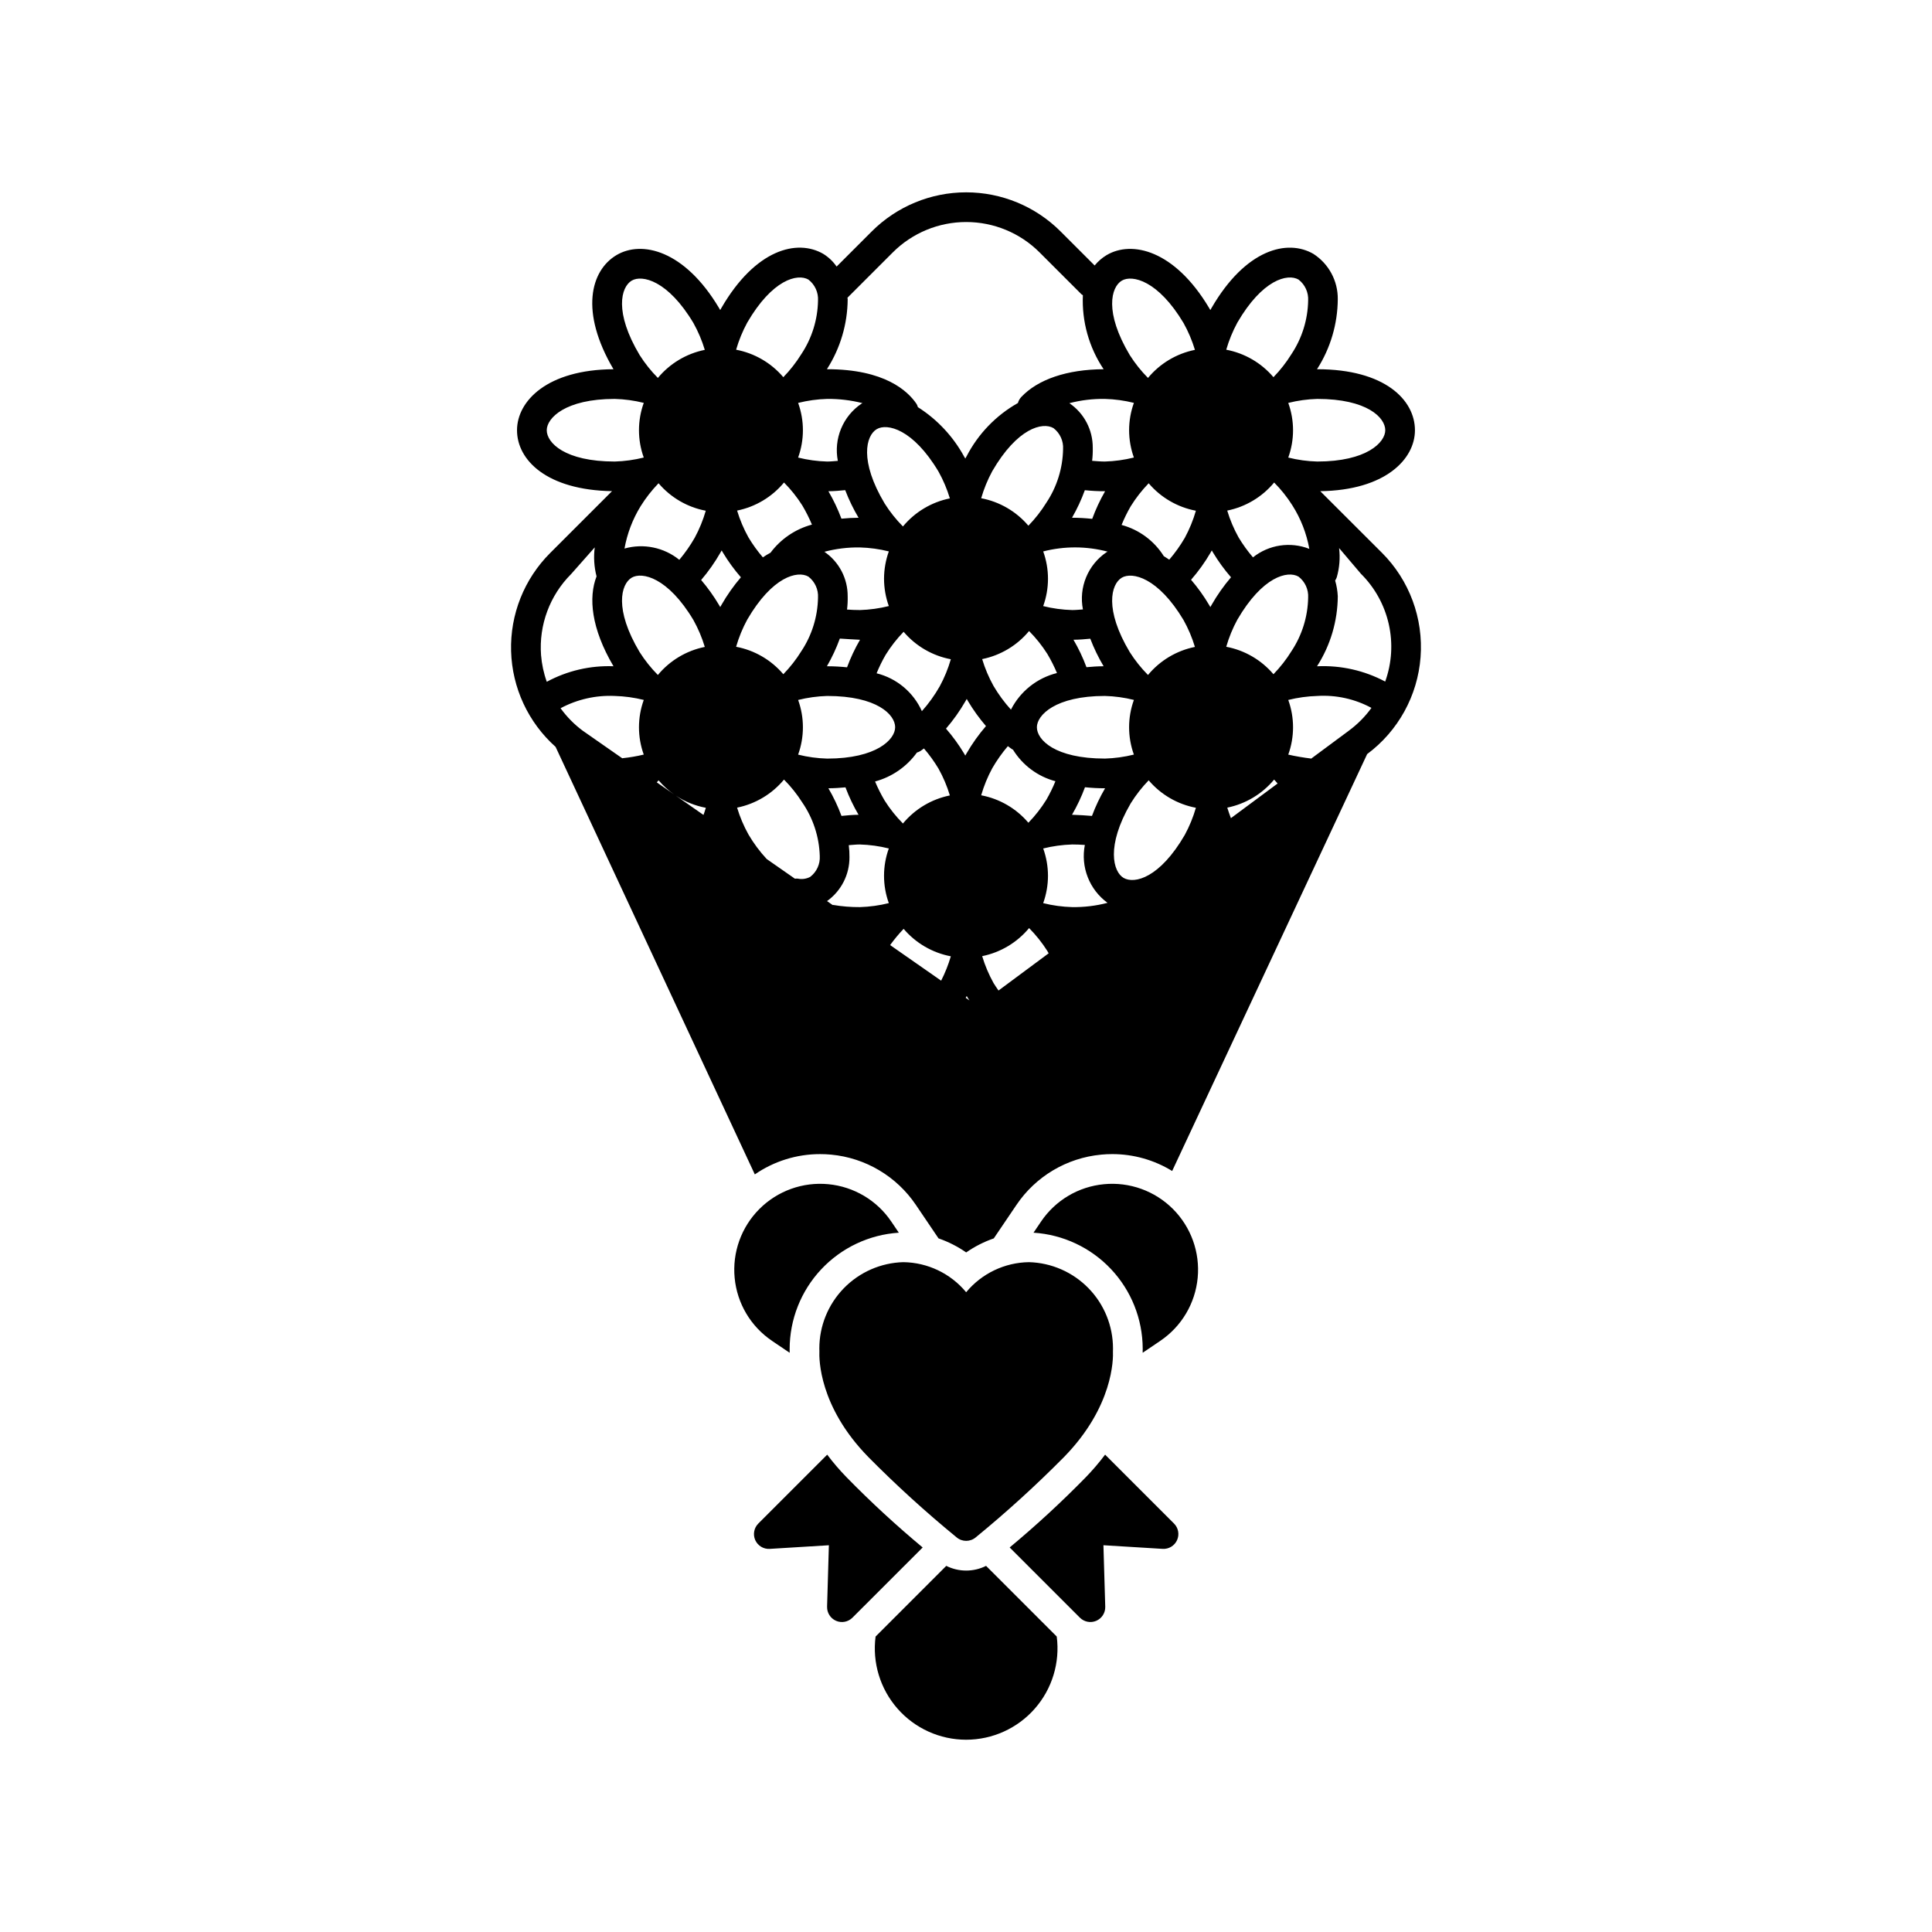 <?xml version="1.0" encoding="UTF-8"?>
<!-- Uploaded to: SVG Repo, www.svgrepo.com, Generator: SVG Repo Mixer Tools -->
<svg fill="#000000" width="800px" height="800px" version="1.1" viewBox="144 144 512 512" xmlns="http://www.w3.org/2000/svg">
 <path d="m338.69 482.65c-0.645-6.762 1.762-13.461 6.566-18.262 4.801-4.805 11.5-7.211 18.262-6.562 6.766 0.645 12.883 4.281 16.688 9.91l1.992 2.945v-0.004c-7.844 0.508-15.199 3.981-20.574 9.715s-8.363 13.301-8.359 21.16l0.008 0.453c-0.004 0.137-0.004 0.324-0.004 0.496l-4.668-3.156-0.004-0.008c-5.633-3.797-9.27-9.922-9.906-16.688zm29.68 52.859c-1.844-1.887-3.566-3.894-5.152-6.008l-18.254 18.254c-1.156 1.16-1.48 2.91-0.809 4.402 0.672 1.488 2.199 2.41 3.828 2.312l15.68-0.961-0.477 16.297 0.004-0.004c-0.047 1.613 0.895 3.09 2.375 3.731 1.48 0.641 3.203 0.309 4.344-0.832l18.609-18.605h-0.004c-7.023-5.848-13.75-12.051-20.145-18.586zm48.332-57.023c-6.453 0.086-12.543 3-16.66 7.969-4.113-4.973-10.203-7.883-16.656-7.969-5.961 0.164-11.621 2.648-15.777 6.922-4.156 4.277-6.481 10.004-6.477 15.965l0.016 0.684c-0.098 2.035-0.117 14.668 12.914 28.012v0.004c7.434 7.516 15.258 14.637 23.438 21.336 1.469 1.246 3.625 1.246 5.094 0 8.168-6.688 15.98-13.801 23.406-21.305 13.012-13.328 13.039-25.926 12.941-28.023l0.016-0.703v-0.004c0.004-5.961-2.316-11.691-6.477-15.965-4.156-4.273-9.816-6.758-15.777-6.922zm20.164 51.008c-1.613 2.148-3.359 4.188-5.234 6.109-6.367 6.5-13.062 12.672-20.059 18.492l18.605 18.605h0.004c1.141 1.141 2.859 1.469 4.344 0.832 1.48-0.641 2.422-2.117 2.375-3.731l-0.48-16.297 15.684 0.961c1.633 0.102 3.156-0.816 3.828-2.309 0.676-1.492 0.352-3.246-0.805-4.402zm-0.293-71.668h-0.004c-6.766 0.637-12.887 4.273-16.684 9.906l-1.992 2.945h-0.004c7.82 0.496 15.156 3.941 20.527 9.637 5.375 5.699 8.379 13.227 8.414 21.059l-0.012 0.641c0.004 0.133 0.004 0.316 0.004 0.484l4.668-3.156v-0.004c5.629-3.805 9.262-9.926 9.906-16.688 0.648-6.762-1.762-13.457-6.562-18.262-4.805-4.805-11.504-7.211-18.266-6.562zm-31.25 101.15-0.004-0.004c-3.32 1.66-7.227 1.66-10.547 0l-18.734 18.73c-0.902 6.91 1.219 13.871 5.812 19.105 4.598 5.238 11.227 8.238 18.195 8.238 6.965-0.004 13.594-3.004 18.191-8.242 4.594-5.234 6.711-12.199 5.809-19.105zm115.14-240.82c-0.773 10.207-5.938 19.578-14.156 25.688l-51.672 110.48c-4.773-2.93-10.266-4.477-15.867-4.477-0.984 0-1.965 0.047-2.949 0.141v0.004c-9.102 0.855-17.344 5.746-22.453 13.328l-6.004 8.867c-2.598 0.898-5.059 2.152-7.316 3.719-2.262-1.57-4.727-2.824-7.328-3.723l-5.992-8.859 0.004 0.004c-5.117-7.59-13.363-12.484-22.473-13.34-0.973-0.094-1.945-0.137-2.91-0.137-6.184-0.008-12.223 1.867-17.312 5.379l-52.797-113.3c-7.254-6.477-11.52-15.652-11.793-25.371-0.277-9.715 3.465-19.117 10.34-25.992l16.41-16.406c-17.262-0.293-25.18-8.207-25.18-16.145 0-7.738 8-16.066 25.562-16.168-8.961-15.207-6.086-26.129 0.781-30.23 6.691-3.996 18.043-1.32 27.156 13.945 0.117 0.195 0.234 0.395 0.352 0.602 0.113-0.207 0.227-0.41 0.34-0.605 8.984-15.469 20.027-18.316 26.984-14.273h-0.004c1.395 0.863 2.598 2.004 3.527 3.356l9.332-9.332c6.637-6.621 15.625-10.34 25-10.34 9.371 0 18.363 3.719 24.996 10.34l9.051 9.047c0.887-1.086 1.949-2.016 3.152-2.738 6.699-3.996 18.047-1.32 27.156 13.945 0.121 0.195 0.234 0.398 0.352 0.605 0.117-0.211 0.23-0.414 0.348-0.609 8.98-15.469 20.031-18.312 26.98-14.27l-0.008-0.004c4.078 2.633 6.516 7.176 6.453 12.027-0.047 6.551-1.941 12.961-5.469 18.484l-0.031 0.051h0.059c17.887 0 25.891 8.121 25.891 16.172 0 7.668-7.867 15.902-25.094 16.148l16.324 16.301h0.004c7.293 7.289 11.039 17.402 10.254 27.688zm-15.82-22.117-5.769-6.793v-0.004c0.32 2.602 0.105 5.234-0.621 7.75-0.109 0.301-0.25 0.59-0.426 0.855 0.395 1.363 0.633 2.766 0.699 4.184-0.047 6.555-1.941 12.961-5.469 18.484l-0.031 0.051h0.059c6.258-0.285 12.473 1.113 18.004 4.055 1.758-4.887 2.09-10.168 0.945-15.234-1.141-5.062-3.703-9.695-7.391-13.348zm-22.066 55.602c-0.32-0.352-0.586-0.699-0.922-1.047-3.168 3.824-7.551 6.449-12.418 7.438 0.309 0.965 0.625 1.906 0.965 2.789zm-110.72 32.754c2.59-0.078 5.168-0.43 7.688-1.059-1.691-4.68-1.691-9.805 0-14.484-2.516-0.629-5.094-0.984-7.688-1.055-1.023 0-1.949 0.117-2.922 0.184h-0.004c0.137 1.051 0.195 2.106 0.184 3.164 0.035 4.621-2.184 8.969-5.945 11.656l1.477 1.031c0.062 0.008 0.121-0.016 0.184-0.004v-0.004c2.32 0.395 4.672 0.586 7.027 0.57zm-17.195-7.531h-0.004c0.246-0.031 0.492-0.039 0.738-0.023 1.125 0.242 2.301 0.078 3.32-0.461 1.711-1.312 2.66-3.387 2.531-5.535-0.152-5.078-1.766-10.004-4.644-14.191-1.387-2.188-3.008-4.219-4.836-6.059-3.172 3.828-7.559 6.453-12.43 7.438 0.746 2.477 1.758 4.867 3.019 7.125 1.371 2.336 2.992 4.516 4.836 6.5zm-24.23-16.895c0.195-0.52 0.398-1.156 0.621-1.895h-0.004c-2.844-0.531-5.555-1.629-7.965-3.231zm-11.906-87.895-0.004-0.004c-1.805 1.863-3.406 3.914-4.773 6.117-2.102 3.43-3.543 7.223-4.254 11.184 5.043-1.422 10.457-0.309 14.527 2.988 1.531-1.82 2.894-3.773 4.078-5.836 1.234-2.277 2.219-4.684 2.934-7.172-4.879-0.926-9.293-3.492-12.512-7.281zm150.7 7.238c0.746 2.477 1.758 4.863 3.019 7.125 1.117 1.855 2.391 3.621 3.805 5.269 4.219-3.363 9.91-4.223 14.934-2.25-0.734-4.094-2.262-8.008-4.492-11.523-1.383-2.191-3.004-4.223-4.832-6.059-3.172 3.828-7.559 6.453-12.434 7.438zm-69.074 64.328c1.484-2.562 3.203-4.981 5.141-7.219-1.77-2.055-3.359-4.262-4.75-6.59-0.117-0.195-0.234-0.398-0.348-0.602-0.113 0.207-0.227 0.41-0.344 0.605v-0.004c-1.484 2.578-3.211 5.012-5.152 7.266 1.777 2.039 3.371 4.231 4.766 6.547 0.117 0.195 0.234 0.395 0.348 0.602 0.109-0.207 0.223-0.41 0.34-0.605zm-32.094 9.016c-1.438 0.137-2.926 0.238-4.523 0.246 1.367 2.336 2.527 4.789 3.465 7.324 1.477-0.145 2.957-0.289 4.523-0.301l0.004 0.004c-1.363-2.32-2.523-4.754-3.469-7.273zm13.168-15.922c0-3.336-4.801-8.297-18.02-8.297h-0.004c-2.594 0.078-5.172 0.43-7.688 1.059 1.688 4.684 1.688 9.809-0.004 14.488 2.516 0.629 5.098 0.98 7.691 1.051 13.129 0 18.02-5.09 18.02-8.297zm-46.32-46.262c-1.469 2.566-3.176 4.988-5.094 7.234 1.754 2.055 3.328 4.254 4.707 6.574 0.117 0.195 0.234 0.395 0.352 0.602 0.113-0.207 0.227-0.41 0.34-0.605l-0.004 0.004c1.48-2.586 3.199-5.027 5.137-7.293-1.77-2.031-3.356-4.211-4.746-6.516-0.117-0.195-0.234-0.398-0.348-0.602-0.113 0.203-0.227 0.406-0.344 0.602zm32.082-9.016c1.465-0.145 2.969-0.238 4.539-0.246v-0.004c-1.387-2.332-2.57-4.777-3.539-7.312-1.449 0.137-2.898 0.281-4.453 0.289 1.359 2.32 2.512 4.754 3.453 7.273zm11.289 15.922v-0.004c0.008-2.469 0.438-4.922 1.27-7.246-2.516-0.629-5.094-0.98-7.688-1.051-3.168-0.047-6.324 0.34-9.387 1.152 3.891 2.664 6.203 7.086 6.172 11.801 0.031 1.172-0.027 2.344-0.172 3.508 1.094 0.082 2.219 0.133 3.387 0.133v0.004c2.594-0.078 5.168-0.434 7.688-1.059-0.836-2.324-1.262-4.773-1.27-7.242zm-6.363 16.168c-1.898-0.117-3.652-0.176-5.352-0.316-0.918 2.523-2.051 4.961-3.391 7.285l-0.027 0.051h0.059c1.762 0.004 3.523 0.094 5.273 0.277 0.93-2.508 2.07-4.934 3.41-7.25zm-32.836 1.855c4.883 0.922 9.297 3.492 12.512 7.277 1.809-1.859 3.41-3.91 4.777-6.113 2.793-4.207 4.324-9.125 4.414-14.176 0.129-2.164-0.824-4.254-2.543-5.578-2.891-1.672-9.586-0.016-16.223 11.418-1.234 2.277-2.219 4.684-2.938 7.172zm49.227 17.066h0.004c1.809-2.019 3.394-4.231 4.734-6.59 1.234-2.273 2.219-4.68 2.938-7.168-4.879-0.922-9.297-3.492-12.512-7.277-1.805 1.859-3.406 3.91-4.773 6.117-0.906 1.57-1.707 3.203-2.391 4.883 5.328 1.324 9.758 5.023 12.004 10.035zm35.805-10.105c-0.734-1.746-1.59-3.441-2.559-5.07-1.387-2.188-3.008-4.219-4.836-6.059-3.172 3.828-7.559 6.453-12.43 7.438 0.746 2.477 1.758 4.867 3.016 7.125 1.32 2.242 2.863 4.34 4.613 6.266 2.465-4.848 6.914-8.391 12.195-9.699zm36.555-6.922c-0.746-2.477-1.758-4.863-3.016-7.121-6.731-11.273-13.605-12.859-16.367-11.223-2.856 1.707-4.66 8.375 2.117 19.723 1.387 2.188 3.008 4.219 4.832 6.059 3.172-3.828 7.562-6.453 12.434-7.438zm-24.195 5.125c-1.383-2.328-2.566-4.769-3.535-7.301-1.449 0.137-2.906 0.27-4.453 0.277 1.355 2.32 2.508 4.754 3.445 7.273 1.445-0.141 2.938-0.238 4.543-0.25zm0.391-46.383c-1.793 0.004-3.582-0.09-5.367-0.273-0.914 2.508-2.043 4.934-3.371 7.246l-0.031 0.051h0.059-0.004c1.773 0.004 3.539 0.105 5.301 0.297 0.918-2.516 2.051-4.949 3.387-7.269zm-16.398 15.949v0.004c1.688 4.68 1.688 9.805-0.004 14.488 2.516 0.629 5.094 0.98 7.688 1.047 0.992 0 1.895-0.105 2.836-0.164h0.004c-0.562-2.863-0.27-5.832 0.848-8.527 1.113-2.699 2.996-5.008 5.418-6.644 0.09-0.055 0.195-0.094 0.285-0.148v0.004c-5.594-1.477-11.473-1.496-17.074-0.055zm-1.676 46.602c0 3.336 4.797 8.297 18.02 8.297l-0.004 0.004c2.594-0.078 5.172-0.434 7.688-1.059-1.691-4.684-1.688-9.809 0.004-14.488-2.519-0.629-5.098-0.98-7.691-1.051-13.125 0-18.02 5.094-18.02 8.301zm9.305 23.188c1.859 0.07 3.602 0.16 5.289 0.309v0.004c0.938-2.519 2.094-4.957 3.449-7.277l0.031-0.051h-0.059c-1.758-0.004-3.519-0.094-5.269-0.277-0.93 2.508-2.074 4.934-3.414 7.25zm29.902 5.316-0.004 0.004c1.234-2.277 2.219-4.684 2.934-7.172-4.879-0.922-9.297-3.492-12.512-7.277-1.801 1.863-3.402 3.91-4.769 6.113-6.594 11.355-4.648 18.141-1.875 19.754 2.883 1.672 9.582 0.023 16.223-11.418zm7.109-60.961c1.477-2.586 3.195-5.027 5.129-7.289-1.766-2.031-3.352-4.211-4.742-6.516-0.117-0.195-0.234-0.395-0.352-0.602-0.113 0.207-0.227 0.406-0.34 0.602h0.004c-1.488 2.547-3.215 4.953-5.156 7.176 1.777 2.066 3.371 4.289 4.762 6.633 0.121 0.195 0.234 0.398 0.352 0.605 0.113-0.207 0.227-0.414 0.344-0.609zm-4.18-24.926c-4.879-0.926-9.297-3.492-12.512-7.277-1.801 1.859-3.402 3.91-4.769 6.113-0.918 1.586-1.723 3.234-2.414 4.93 4.648 1.25 8.648 4.211 11.203 8.289 0.477 0.285 0.953 0.582 1.43 0.918 1.555-1.805 2.938-3.75 4.133-5.805 1.23-2.277 2.215-4.68 2.93-7.168zm-17.703-21.336h0.004c0.004-2.469 0.434-4.922 1.27-7.246-2.519-0.629-5.098-0.98-7.691-1.051-3.172-0.051-6.336 0.332-9.406 1.133 3.91 2.66 6.231 7.094 6.195 11.82 0.027 1.152-0.027 2.309-0.168 3.453 1.105 0.082 2.195 0.188 3.383 0.188h-0.004c2.594-0.074 5.172-0.43 7.688-1.059-0.832-2.32-1.262-4.769-1.266-7.238zm-36.262 10.855h0.004c-1.234 2.277-2.219 4.68-2.938 7.168 4.883 0.926 9.297 3.496 12.512 7.281 1.809-1.863 3.406-3.91 4.773-6.117 2.797-4.203 4.328-9.121 4.418-14.172 0.133-2.164-0.82-4.254-2.543-5.574-2.894-1.684-9.59-0.016-16.223 11.414zm-11.238 7.207h0.004c-0.746-2.473-1.758-4.863-3.019-7.121-6.731-11.27-13.613-12.859-16.363-11.223-2.859 1.707-4.66 8.375 2.117 19.723 1.383 2.191 3.004 4.223 4.832 6.062 3.172-3.828 7.559-6.453 12.434-7.441zm-23.145-25.238c-3.062-0.777-6.211-1.152-9.371-1.121-2.594 0.074-5.172 0.43-7.688 1.059 1.688 4.68 1.688 9.805-0.004 14.484 2.516 0.633 5.098 0.984 7.691 1.051 1 0 1.895-0.113 2.836-0.176v0.004c-0.559-2.863-0.266-5.828 0.852-8.527 1.113-2.695 2.996-5.004 5.414-6.637 0.086-0.051 0.184-0.09 0.27-0.137zm-33.234 28.473c0.746 2.477 1.758 4.863 3.019 7.125 1.117 1.859 2.391 3.625 3.805 5.269 0.652-0.445 1.332-0.855 2.031-1.23 2.719-3.644 6.586-6.266 10.977-7.449-0.734-1.754-1.594-3.457-2.566-5.094-1.387-2.188-3.008-4.223-4.836-6.059-3.172 3.828-7.559 6.453-12.43 7.438zm-25.828 37.508c1.387 2.188 3.008 4.219 4.832 6.059 3.172-3.828 7.562-6.453 12.434-7.438-0.746-2.477-1.758-4.863-3.016-7.125-6.731-11.27-13.605-12.859-16.363-11.223-2.863 1.711-4.664 8.375 2.113 19.727zm5.019 33.98c-0.168 0.18-0.309 0.359-0.473 0.539l4.574 3.191c-1.52-1.066-2.898-2.32-4.102-3.731zm77.191 4c-0.746-2.477-1.758-4.863-3.019-7.121-1.129-1.883-2.418-3.664-3.848-5.328-0.328 0.223-0.641 0.504-0.973 0.703h-0.004c-0.277 0.164-0.578 0.293-0.887 0.383-2.707 3.754-6.625 6.461-11.09 7.668 0.734 1.75 1.586 3.441 2.551 5.074 1.387 2.188 3.008 4.219 4.836 6.059 3.172-3.828 7.559-6.453 12.434-7.438zm8.301-0.039c4.883 0.922 9.297 3.492 12.512 7.277 1.809-1.859 3.406-3.91 4.773-6.113 0.906-1.574 1.707-3.207 2.391-4.891-4.688-1.246-8.715-4.242-11.258-8.375-0.051-0.027-0.113-0.027-0.164-0.059-0.402-0.25-0.789-0.582-1.184-0.859-1.551 1.82-2.938 3.781-4.133 5.852-1.234 2.277-2.219 4.68-2.938 7.168zm17.703 21.336c-0.004 2.469-0.434 4.922-1.27 7.246 2.516 0.629 5.094 0.98 7.688 1.051 3.16 0.047 6.309-0.336 9.363-1.133-2.359-1.719-4.18-4.074-5.242-6.793-1.066-2.715-1.332-5.68-0.77-8.547-1.078-0.078-2.195-0.125-3.352-0.125-2.59 0.078-5.168 0.434-7.684 1.059 0.832 2.324 1.262 4.773 1.266 7.242zm59.754-53.418c1.805-1.859 3.406-3.91 4.773-6.113 2.793-4.207 4.328-9.125 4.418-14.176 0.129-2.164-0.824-4.254-2.543-5.574-2.894-1.684-9.59-0.008-16.219 11.414h-0.004c-1.234 2.277-2.219 4.68-2.938 7.172 4.879 0.922 9.297 3.492 12.512 7.277zm3.922-71.902c1.691 4.68 1.691 9.805 0 14.484 2.516 0.633 5.094 0.984 7.688 1.051 13.125 0 18.02-5.09 18.02-8.297 0-3.336-4.797-8.297-18.02-8.297-2.594 0.074-5.168 0.43-7.688 1.059zm-13.496-21.266c-1.234 2.277-2.219 4.68-2.938 7.168 4.879 0.926 9.297 3.492 12.512 7.281 1.805-1.863 3.406-3.914 4.773-6.117 2.793-4.203 4.328-9.125 4.418-14.172 0.129-2.168-0.824-4.254-2.543-5.578-2.894-1.68-9.59-0.012-16.223 11.418zm-28.508 8.586c1.387 2.191 3.008 4.223 4.832 6.059 3.172-3.828 7.562-6.453 12.438-7.438-0.75-2.473-1.762-4.863-3.019-7.117-6.731-11.273-13.605-12.859-16.367-11.223-2.856 1.707-4.66 8.371 2.117 19.719zm-74.812-15.191c0.008 0.141 0.055 0.262 0.059 0.406v-0.004c-0.047 6.555-1.945 12.965-5.473 18.488l-0.027 0.051h0.059c15.234 0 21.387 5.769 23.695 9.211v-0.004c0.152 0.266 0.27 0.551 0.348 0.844 5.106 3.242 9.305 7.723 12.215 13.023 0.117 0.195 0.234 0.395 0.352 0.602 0.113-0.207 0.227-0.41 0.34-0.605v0.004c3.062-5.93 7.789-10.836 13.602-14.117 0.16-0.582 0.453-1.113 0.859-1.559 4.426-4.719 12.176-7.34 21.855-7.398-3.875-5.785-5.801-12.656-5.496-19.613-0.133-0.078-0.262-0.164-0.383-0.254l-11.109-11.105c-5.156-5.148-12.145-8.035-19.43-8.035-7.289 0-14.277 2.887-19.434 8.035zm-26.57 6.606c-1.234 2.277-2.219 4.68-2.938 7.168 4.883 0.926 9.297 3.496 12.512 7.281 1.809-1.863 3.406-3.914 4.777-6.117 2.793-4.207 4.324-9.125 4.414-14.172 0.129-2.168-0.824-4.254-2.543-5.578-2.891-1.676-9.582-0.02-16.223 11.418zm-28.504 8.586c1.387 2.191 3.008 4.223 4.832 6.059 3.172-3.824 7.562-6.453 12.434-7.438-0.746-2.473-1.758-4.863-3.016-7.121-6.731-11.27-13.605-12.859-16.363-11.223-2.863 1.711-4.664 8.375 2.113 19.723zm-6.598 28.215c2.594-0.074 5.172-0.43 7.688-1.059-1.691-4.68-1.688-9.805 0.004-14.484-2.519-0.629-5.098-0.98-7.691-1.051-13.129 0-18.02 5.09-18.02 8.297-0.004 3.336 4.797 8.297 18.02 8.297zm-19.531 51.289c0.191 2.418 0.703 4.801 1.52 7.082 5.418-2.93 11.523-4.352 17.68-4.117-5.934-10.066-6.656-18.242-4.492-23.816-0.645-2.512-0.809-5.121-0.477-7.691l-6.258 7.074c-5.656 5.652-8.57 13.492-7.973 21.469zm11.055 20.055 10.477 7.305c0.043-0.004 0.074-0.031 0.117-0.035h-0.004c1.879-0.195 3.738-0.512 5.574-0.953-1.691-4.68-1.688-9.805 0.004-14.484-2.519-0.625-5.098-0.98-7.691-1.051-4.992-0.23-9.953 0.895-14.359 3.25 1.645 2.281 3.629 4.293 5.883 5.969zm94.977 66.234c1.051-2.07 1.91-4.234 2.566-6.457-4.879-0.926-9.297-3.496-12.512-7.281-1.285 1.355-2.481 2.793-3.578 4.305zm7.508 5.238c-0.125-0.203-0.258-0.367-0.383-0.574-0.117-0.195-0.234-0.395-0.348-0.602-0.09 0.164-0.18 0.32-0.27 0.48zm20.984-12.488c-0.117-0.207-0.227-0.406-0.352-0.613l0.004-0.004c-1.391-2.191-3.012-4.227-4.84-6.07-3.176 3.828-7.562 6.453-12.434 7.438 0.746 2.477 1.758 4.867 3.016 7.129 0.43 0.723 0.875 1.328 1.312 1.98zm85.539-65.039c-4.394-2.375-9.367-3.473-14.355-3.164-2.594 0.078-5.168 0.43-7.688 1.059 1.691 4.68 1.691 9.805 0 14.484 1.832 0.43 4.422 0.855 5.891 1.02 0.062 0.008 0.109 0.043 0.168 0.055l10.016-7.426h-0.004c2.293-1.688 4.305-3.719 5.973-6.027z"/>
</svg>